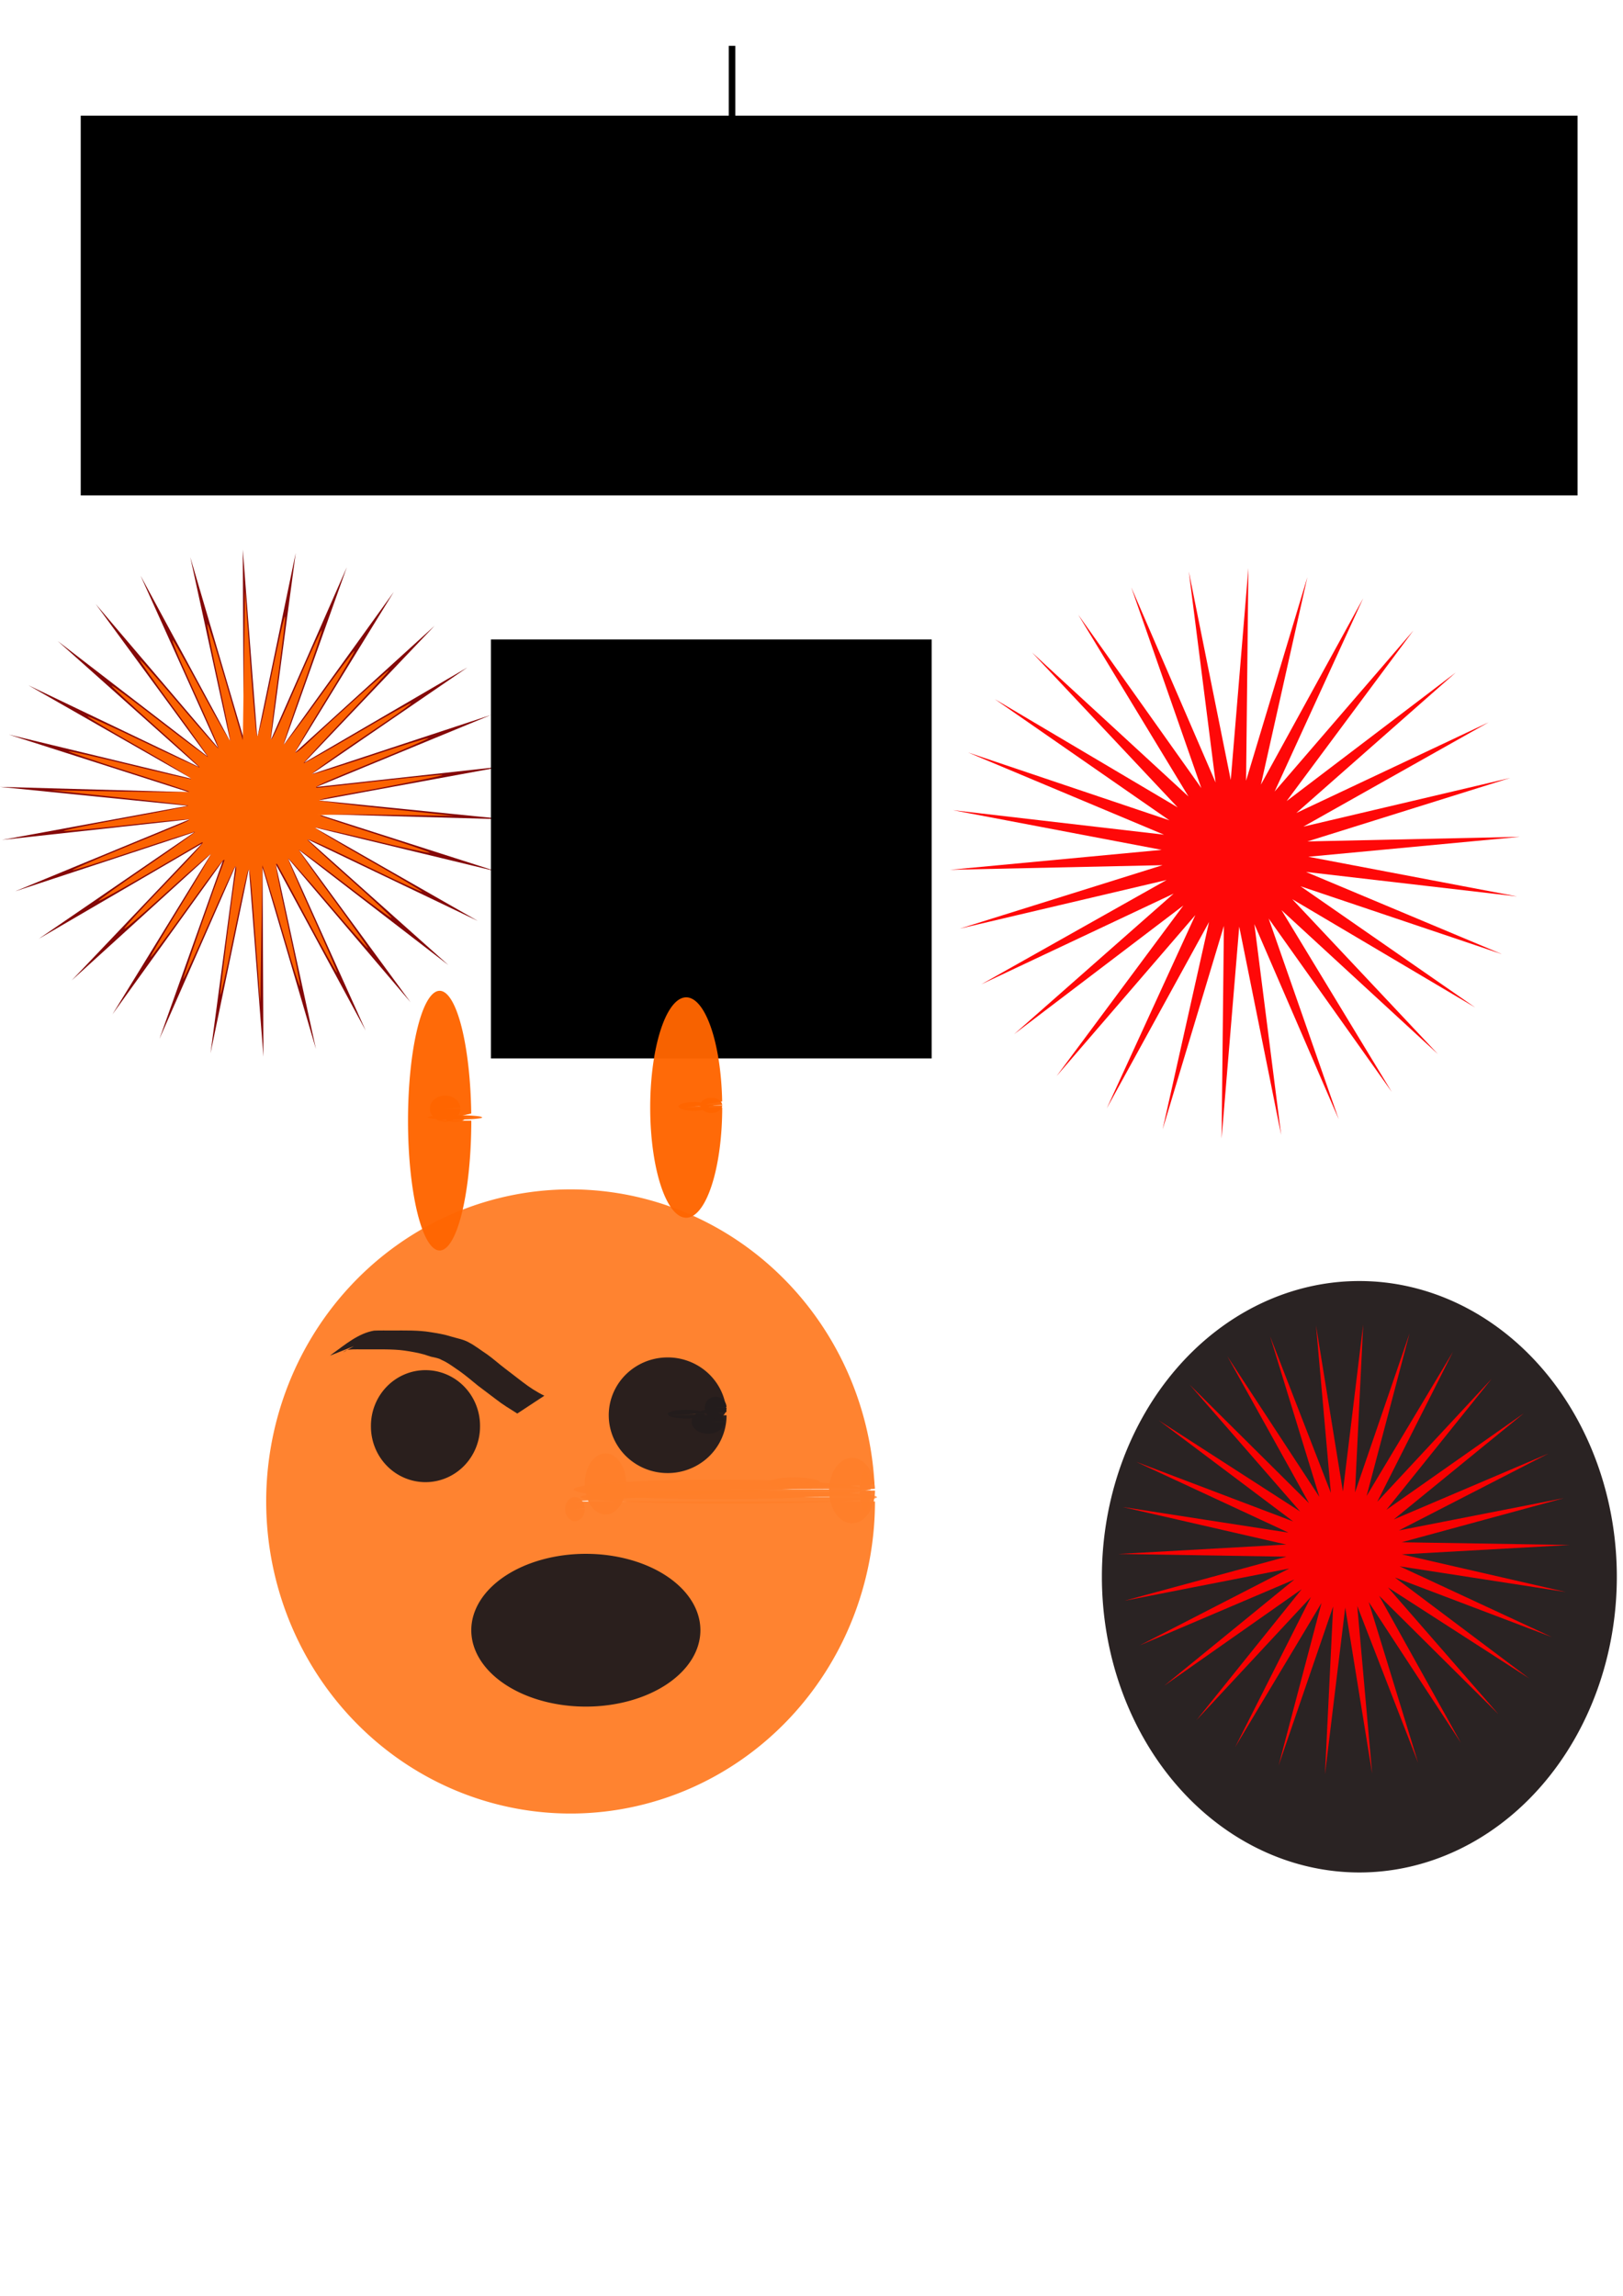 <?xml version="1.0" encoding="UTF-8"?>
<svg version="1.1" viewBox="0 0 744.09 1052.4" xmlns="http://www.w3.org/2000/svg">
<path d="m219.08 422.15-78.137-37.434 64.654 57.676-68.646-52.862 51.25 69.858-56.156-65.979 35.606 78.987-41.211-76.213 18.405 84.664-24.465-83.115 0.4 86.64-6.649-86.386-17.622 84.83 11.456-85.88-34.874 79.313 29.062-81.622-50.602 70.329 45.397-73.796-64.118 58.271 59.748-62.745-74.832 43.667 71.487-48.951-82.276 27.154 80.103-33.019-86.124 9.455 85.217-15.643-86.207-8.658 86.607 2.417-82.523-26.392 84.212 20.371-75.233-42.973 78.137 37.434-64.654-57.676 68.646 52.862-51.25-69.858 56.156 65.979-35.606-78.987 41.211 76.213-18.405-84.664 24.465 83.115-0.4-86.64 6.649 86.386 17.622-84.83-11.456 85.88 34.874-79.313-29.062 81.622 50.602-70.329-45.397 73.796 64.118-58.271-59.748 62.745 74.832-43.667-71.487 48.951 82.276-27.154-80.103 33.019 86.124-9.455-85.217 15.643 86.207 8.658-86.607-2.417 82.523 26.392-84.212-20.371z" fill="#800000" fill-opacity=".965"/>
<path d="m659.23 483.17-71.713-65.994 50.546 83.326-56.425-79.462 32.117 92.014-38.671-89.457 12.284 96.681-19.227-95.543-8.085 97.122 1.058-97.452-28.101 93.319 21.296-95.103-46.889 85.437 40.604-88.597-63.628 73.821 58.137-78.219-77.586 58.979 73.129-64.422-88.153 41.559 84.925-47.81-94.867 22.323 93.01-29.108-97.435 2.111 97.029-9.135-95.745-18.193 96.808 11.239-89.87-37.702 92.356 31.12-80.068-55.563 83.867 49.642-66.766-70.996 71.713 65.994-50.546-83.326 56.425 79.462-32.117-92.014 38.671 89.457-12.284-96.681 19.227 95.543 8.085-97.122-1.058 97.452 28.101-93.319-21.296 95.103 46.889-85.437-40.604 88.597 63.628-73.821-58.137 78.219 77.586-58.979-73.129 64.422 88.153-41.559-84.925 47.81 94.867-22.323-93.01 29.108 97.435-2.111-97.029 9.135 95.745 18.193-96.808-11.239 89.87 37.702-92.356-31.12 80.068 55.563-83.867-49.642z" fill="#f00" fill-opacity=".965"/>
<path d="m117.49 435.12c-2.519-33.755-2.87-37.23-3.671-36.313-0.385 0.441-3.356 13.802-6.603 29.692-3.247 15.89-6.033 28.24-6.191 27.444-0.225-1.132 5.439-45.957 7.151-56.585 0.199-1.238 0.065-2.251-0.299-2.251-0.364 0-5.783 11.7-12.042 25.999-6.259 14.299-11.573 25.807-11.807 25.572-0.316-0.316 13.919-41.281 18.585-53.486 1.412-3.693-2.759 1.569-17.351 21.891-8.696 12.111-15.998 21.834-16.225 21.606-0.227-0.227 5.987-10.819 13.81-23.536s14.014-23.333 13.757-23.589c-0.257-0.257-9.154 7.427-19.772 17.074s-19.527 17.319-19.797 17.049c-0.271-0.271 7.556-8.873 17.392-19.117 16.015-16.679 20.499-21.79 17.764-20.249-0.484 0.273-11.143 6.465-23.687 13.761s-23.004 13.069-23.244 12.829c-0.24-0.24 9.679-7.351 22.043-15.803s22.289-15.557 22.056-15.79c-0.233-0.233-12.859 3.722-28.058 8.788-15.199 5.066-27.825 9.021-28.058 8.788-0.233-0.233 9.811-4.629 22.32-9.768 30.69-12.61 31.599-13.006 31.059-13.545-0.259-0.259-12.807 0.895-27.885 2.565-15.078 1.669-28.322 2.905-29.431 2.747-1.109-0.159 11.375-2.728 27.742-5.709 16.367-2.981 29.541-5.638 29.274-5.905-0.267-0.267-14.558-1.956-31.759-3.755l-31.275-3.271 32.011 0.552c17.606 0.304 31.786 0.329 31.511 0.057-0.275-0.272-13.039-4.479-28.363-9.348-15.325-4.869-27.457-8.989-26.96-9.154s12.931 2.632 27.632 6.218c14.701 3.585 27.508 6.516 28.46 6.511 0.953-4e-3 -9.422-6.369-23.055-14.143-13.633-7.775-24.601-14.321-24.375-14.548 0.227-0.227 11.789 5.017 25.694 11.653 13.905 6.636 25.449 11.897 25.654 11.693 0.205-0.205-8.87-8.611-20.166-18.681-11.296-10.07-20.347-18.499-20.115-18.732 0.233-0.233 10.159 7.097 22.057 16.289 11.899 9.192 21.813 16.534 22.032 16.315 0.219-0.219-6.808-10.223-15.615-22.231s-15.826-22.021-15.596-22.25c0.229-0.229 8.181 8.708 17.671 19.86 9.49 11.153 17.652 20.425 18.138 20.606 0.844 0.314-0.847-3.635-15.056-35.161-3.427-7.604-6.017-14.039-5.756-14.301 0.262-0.262 6.241 10.208 13.288 23.266 7.047 13.058 12.965 23.285 13.151 22.727s-2.164-12.441-5.222-26.406c-3.058-13.966-5.427-26.085-5.264-26.932s3.892 10.776 8.286 25.829l7.989 27.37 1-68.746 2.408 33.011c1.325 18.156 2.717 33.369 3.095 33.805 0.378 0.437 2.159-6.316 3.958-15.005 6.327-30.554 8.88-41.785 8.962-39.439 0.046 1.303-1.518 14.293-3.476 28.868-1.958 14.575-3.335 26.725-3.06 26.999 0.543 0.543 1.958-2.504 14.646-31.534 4.643-10.622 8.566-18.938 8.719-18.48 0.153 0.458-3.79 12.263-8.762 26.232-4.972 13.969-8.914 25.778-8.759 26.241s7.417-9.092 16.138-21.236c8.721-12.143 16.055-21.881 16.297-21.639 0.242 0.242-5.878 10.703-13.599 23.247s-13.809 23.037-13.528 23.318c0.281 0.281 2.415-1.295 4.742-3.502 11.544-10.953 37.88-34.568 38.188-34.244 0.193 0.203-8.605 9.787-19.55 21.298-10.945 11.511-19.725 21.104-19.511 21.318 0.214 0.214 11.271-5.985 24.571-13.775 13.3-7.791 24.372-13.974 24.606-13.741s-3.961 3.397-9.32 7.03c-25.964 17.603-36.365 24.977-35.894 25.449 0.284 0.284 12.276-3.404 26.65-8.195 14.374-4.791 26.338-8.508 26.587-8.259 0.249 0.249-10.921 5.096-24.821 10.77-23.822 9.726-28.749 11.993-26.053 11.993 0.617 0 13.122-1.351 27.789-3.001s27.87-2.963 29.339-2.917c2.386 0.075-20.369 4.621-47.137 9.416-5.387 0.965-9.528 2.021-9.202 2.347s14.412 2.04 31.302 3.809l30.71 3.216-31.511-0.482c-17.97-0.275-30.866-0.11-30.01 0.384 0.825 0.476 12.682 4.424 26.349 8.772 13.667 4.348 24.386 8.06 23.821 8.248-0.565 0.188-12.384-2.399-26.264-5.75-13.88-3.351-25.677-5.946-26.216-5.766-0.539 0.18 10.353 6.781 24.204 14.67 13.851 7.889 25.014 14.513 24.806 14.72-0.207 0.207-9.337-3.957-20.287-9.254-26.256-12.7-32.645-15.575-32.246-14.507 0.182 0.488 9.029 8.632 19.659 18.098 10.63 9.466 19.116 17.421 18.858 17.679-0.258 0.258-9.819-6.762-21.246-15.6-11.428-8.838-20.981-15.865-21.229-15.617-0.249 0.249 6.853 10.403 15.782 22.565 8.929 12.162 16.054 22.292 15.835 22.512-0.219 0.219-8.43-9.051-18.246-20.601s-18.052-20.795-18.302-20.544 4.773 12.033 11.163 26.183 11.439 25.907 11.22 26.126c-0.219 0.219-6.384-10.76-13.7-24.398s-13.451-24.984-13.634-25.213c-1.395-1.751-0.43 3.83 4.741 27.431 3.254 14.852 5.807 27.646 5.674 28.43-0.133 0.784-3.064-8.219-6.511-20.007s-7.274-24.583-8.503-28.435l-2.234-7.002-1 63.022-1.829-24.508z" fill="#f60" fill-opacity=".965"/>
<flowRoot fill="#000000" font-family="Sans" font-size="40px" letter-spacing="1px" word-spacing="0px" style="line-height:125%" xml:space="preserve"><flowRegion><rect x="225.08" y="293.1" width="202.07" height="192.07"/></flowRegion><flowPara font-size="72px">swaeroes</flowPara><flowPara font-size="72px">nalgonda</flowPara><flowPara font-size="72px">lally</flowPara></flowRoot>
<flowRoot fill="black" font-family="Sans" font-size="40px" letter-spacing="1px" stroke-width="1px" word-spacing="0px" style="line-height:125%" xml:space="preserve"><flowRegion><rect x="335.12" y="313.11" width="0" height="93.032"/></flowRegion><flowPara/></flowRoot>
<flowRoot fill="black" font-family="Sans" font-size="40px" letter-spacing="1px" stroke-width="1px" word-spacing="0px" style="line-height:125%" xml:space="preserve"><flowRegion><rect x="334.11" y="21.007" width="3.001" height="102.04"/></flowRegion><flowPara/></flowRoot>
<flowRoot fill="#000000" font-family="Sans" font-size="40px" letter-spacing="1px" word-spacing="0px" style="line-height:125%" xml:space="preserve"><flowRegion><rect x="37.013" y="53.018" width="686.24" height="174.06"/></flowRegion><flowPara fill="#008000" font-size="72px">swaeroe nalgonda lally</flowPara></flowRoot>
<path d="m401.14 688.24a139.55 143.05 0 1 1-0.211-7.864l-139.34 7.864z" fill="#ff7f2a" fill-opacity=".965"/>
<path d="m216.07 513.68a14.505 59.52 0 1 1-0.022-3.272l-14.483 3.272z" fill="#f60" fill-opacity=".965"/>
<path d="m331.11 507.67a16.506 50.517 0 1 1-0.025-2.777l-16.481 2.777z" fill="#f60" fill-opacity=".965"/>
<path d="m327.11 506.67a3.501 0.5 0 1 1-5e-3 -0.028l-3.496 0.028z" fill="#f60" fill-opacity=".965"/>
<path d="m325.11 507.17a7.002 2.001 0 1 1-0.011-0.11l-6.992 0.11z" fill="#f60" fill-opacity=".965"/>
<path d="m331.11 506.67a5.002 3.501 0 1 1-8e-3 -0.192l-4.994 0.192z" fill="#f60" fill-opacity=".965"/>
<path d="m221.08 512.18a12.504 1 0 1 1-0.019-0.055l-12.485 0.055z" fill="#f60" fill-opacity=".965"/>
<path d="m211.07 508.17a7.002 6.002 0 1 1-0.011-0.33l-6.992 0.33z" fill="#f60" fill-opacity=".965"/>
<path d="m213.07 512.68a4.502 1.5 0 1 1-7e-3 -0.083l-4.495 0.083z" fill="#f60" fill-opacity=".965"/>
<path d="m220.08 653.72a25.009 25.509 0 1 1-50.017 0 25.009 25.509 0 1 1 50.017 0z" fill="#241c1c" fill-opacity=".965"/>
<path d="m333.11 648.72a27.009 26.509 0 1 1-0.041-1.457l-26.968 1.457z" fill="#241c1c" fill-opacity=".965"/>
<path d="m332.11 651.72a7.503 5.502 0 1 1-0.011-0.302l-7.491 0.302z" fill="#241c1c" fill-opacity=".965"/>
<path d="m323.11 648.22a8.503 2.001 0 1 1-0.013-0.11l-8.49 0.11z" fill="#241c1c" fill-opacity=".965"/>
<path d="m333.11 645.22a5.002 5.002 0 1 1-8e-3 -0.275l-4.994 0.275z" fill="#241c1c" fill-opacity=".965"/>
<path d="m395.14 682.73a66.023 4.502 0 1 1-0.1-0.247l-65.923 0.247z" fill="#ff7f2a" fill-opacity=".965"/>
<path d="m402.14 686.24a68.023 3.001 0 1 1-0.103-0.165l-67.921 0.165z" fill="#ff7f2a" fill-opacity=".965"/>
<path d="m268.09 691.74a4.502 5.502 0 1 1-7e-3 -0.302l-4.495 0.302z" fill="#ff7f2a" fill-opacity=".965"/>
<path d="m287.1 680.23a9.503 14.005 0 1 1-0.014-0.77l-9.489 0.77z" fill="#ff7f2a" fill-opacity=".965"/>
<path d="m401.14 683.24a10.504 15.005 0 1 1-0.016-0.825l-10.488 0.825z" fill="#ff7f2a" fill-opacity=".965"/>
<path d="m399.14 683.24a2.501 9.003 0 1 1-4e-3 -0.495l-2.497 0.495z" fill="#ff7f2a" fill-opacity=".965"/>
<path d="m376.13 679.73a12.004 2.501 0 1 1-0.018-0.137l-11.986 0.137z" fill="#ff7f2a" fill-opacity=".965"/>
<path d="m321.11 747.26a52.518 35.012 0 1 1-105.04 0 52.518 35.012 0 1 1 105.04 0z" fill="#241c1c" fill-opacity=".965"/>
<path d="m237.16 647.94c-3.338-2.095-6.736-4.14-9.835-6.582-2.724-2.087-5.472-4.146-8.217-6.207-2.701-2.211-5.348-4.45-8.176-6.495-2.791-1.852-5.396-3.968-8.489-5.299-1.474-0.915-3.189-1.047-4.816-1.467-1-0.258-1.961-0.647-2.944-0.961-3.029-0.85-6.148-1.397-9.261-1.849-2.853-0.404-5.732-0.492-8.608-0.542-2.902-0.03-5.804-0.015-8.706-0.016-2.836 0.087-5.694-0.177-8.512 0.188-0.386 0.125-0.795 0.193-1.157 0.376-0.367 0.185-1.362 0.914-1.004 0.714 3.885-2.172 7.712-4.446 11.589-6.633 0.36-0.203-0.694 0.448-1.036 0.68-0.664 0.452-1.315 0.922-1.975 1.38-0.331 0.24-0.662 0.479-0.993 0.719l-13.719 5.458 0.972-0.759c5.916-4.251 11.918-9.423 19.169-10.704 2.852-0.144 5.71-0.025 8.564-0.068 2.914-9e-3 5.828-0.019 8.741 0.033 2.902 0.074 5.801 0.255 8.668 0.735 3.168 0.513 6.36 1.013 9.42 2.01 2.652 0.814 5.438 1.233 7.903 2.575 3.043 1.559 5.704 3.706 8.562 5.569 2.857 2.032 5.431 4.391 8.227 6.503 2.737 2.067 5.456 4.162 8.163 6.268 3.082 2.364 6.373 4.519 9.872 6.212l-12.404 8.162z" fill="#241c1c" fill-opacity=".965"/>
<path d="m741.26 722.75a118.04 135.55 0 1 1-236.08 0 118.04 135.55 0 1 1 236.08 0z" fill="#241c1c" fill-opacity=".965"/>
<path d="m586.2 809.28 19.673-74.513-39.608 66.11 34.736-68.795-52.487 56.43 48.28-60.07-63.073 44.284 59.714-48.719-70.902 30.203 68.538-35.239-75.632 14.802 74.367-20.219-77.057-1.247 76.946-4.315-75.114-17.24 76.162 11.777-69.888-32.481 72.049 27.354-61.607-46.301 64.787 41.736-50.635-58.098 54.694 54.294-37.449-67.356 42.21 64.479-22.626-73.671 27.882 71.846-6.815-76.765 12.335 76.073 9.294-76.504-3.751 76.975 24.997-72.9-19.673 74.513 39.608-66.11-34.736 68.795 52.487-56.43-48.28 60.07 63.073-44.284-59.714 48.719 70.902-30.203-68.538 35.239 75.632-14.802-74.367 20.219 77.057 1.247-76.946 4.315 75.114 17.24-76.162-11.777 69.888 32.481-72.049-27.354 61.607 46.301-64.787-41.736 50.635 58.098-54.694-54.294 37.449 67.356-42.21-64.479 22.626 73.671-27.882-71.846 6.815 76.765-12.335-76.073-9.294 76.504 3.751-76.975z" fill="#f00" fill-opacity=".965"/>
</svg>
